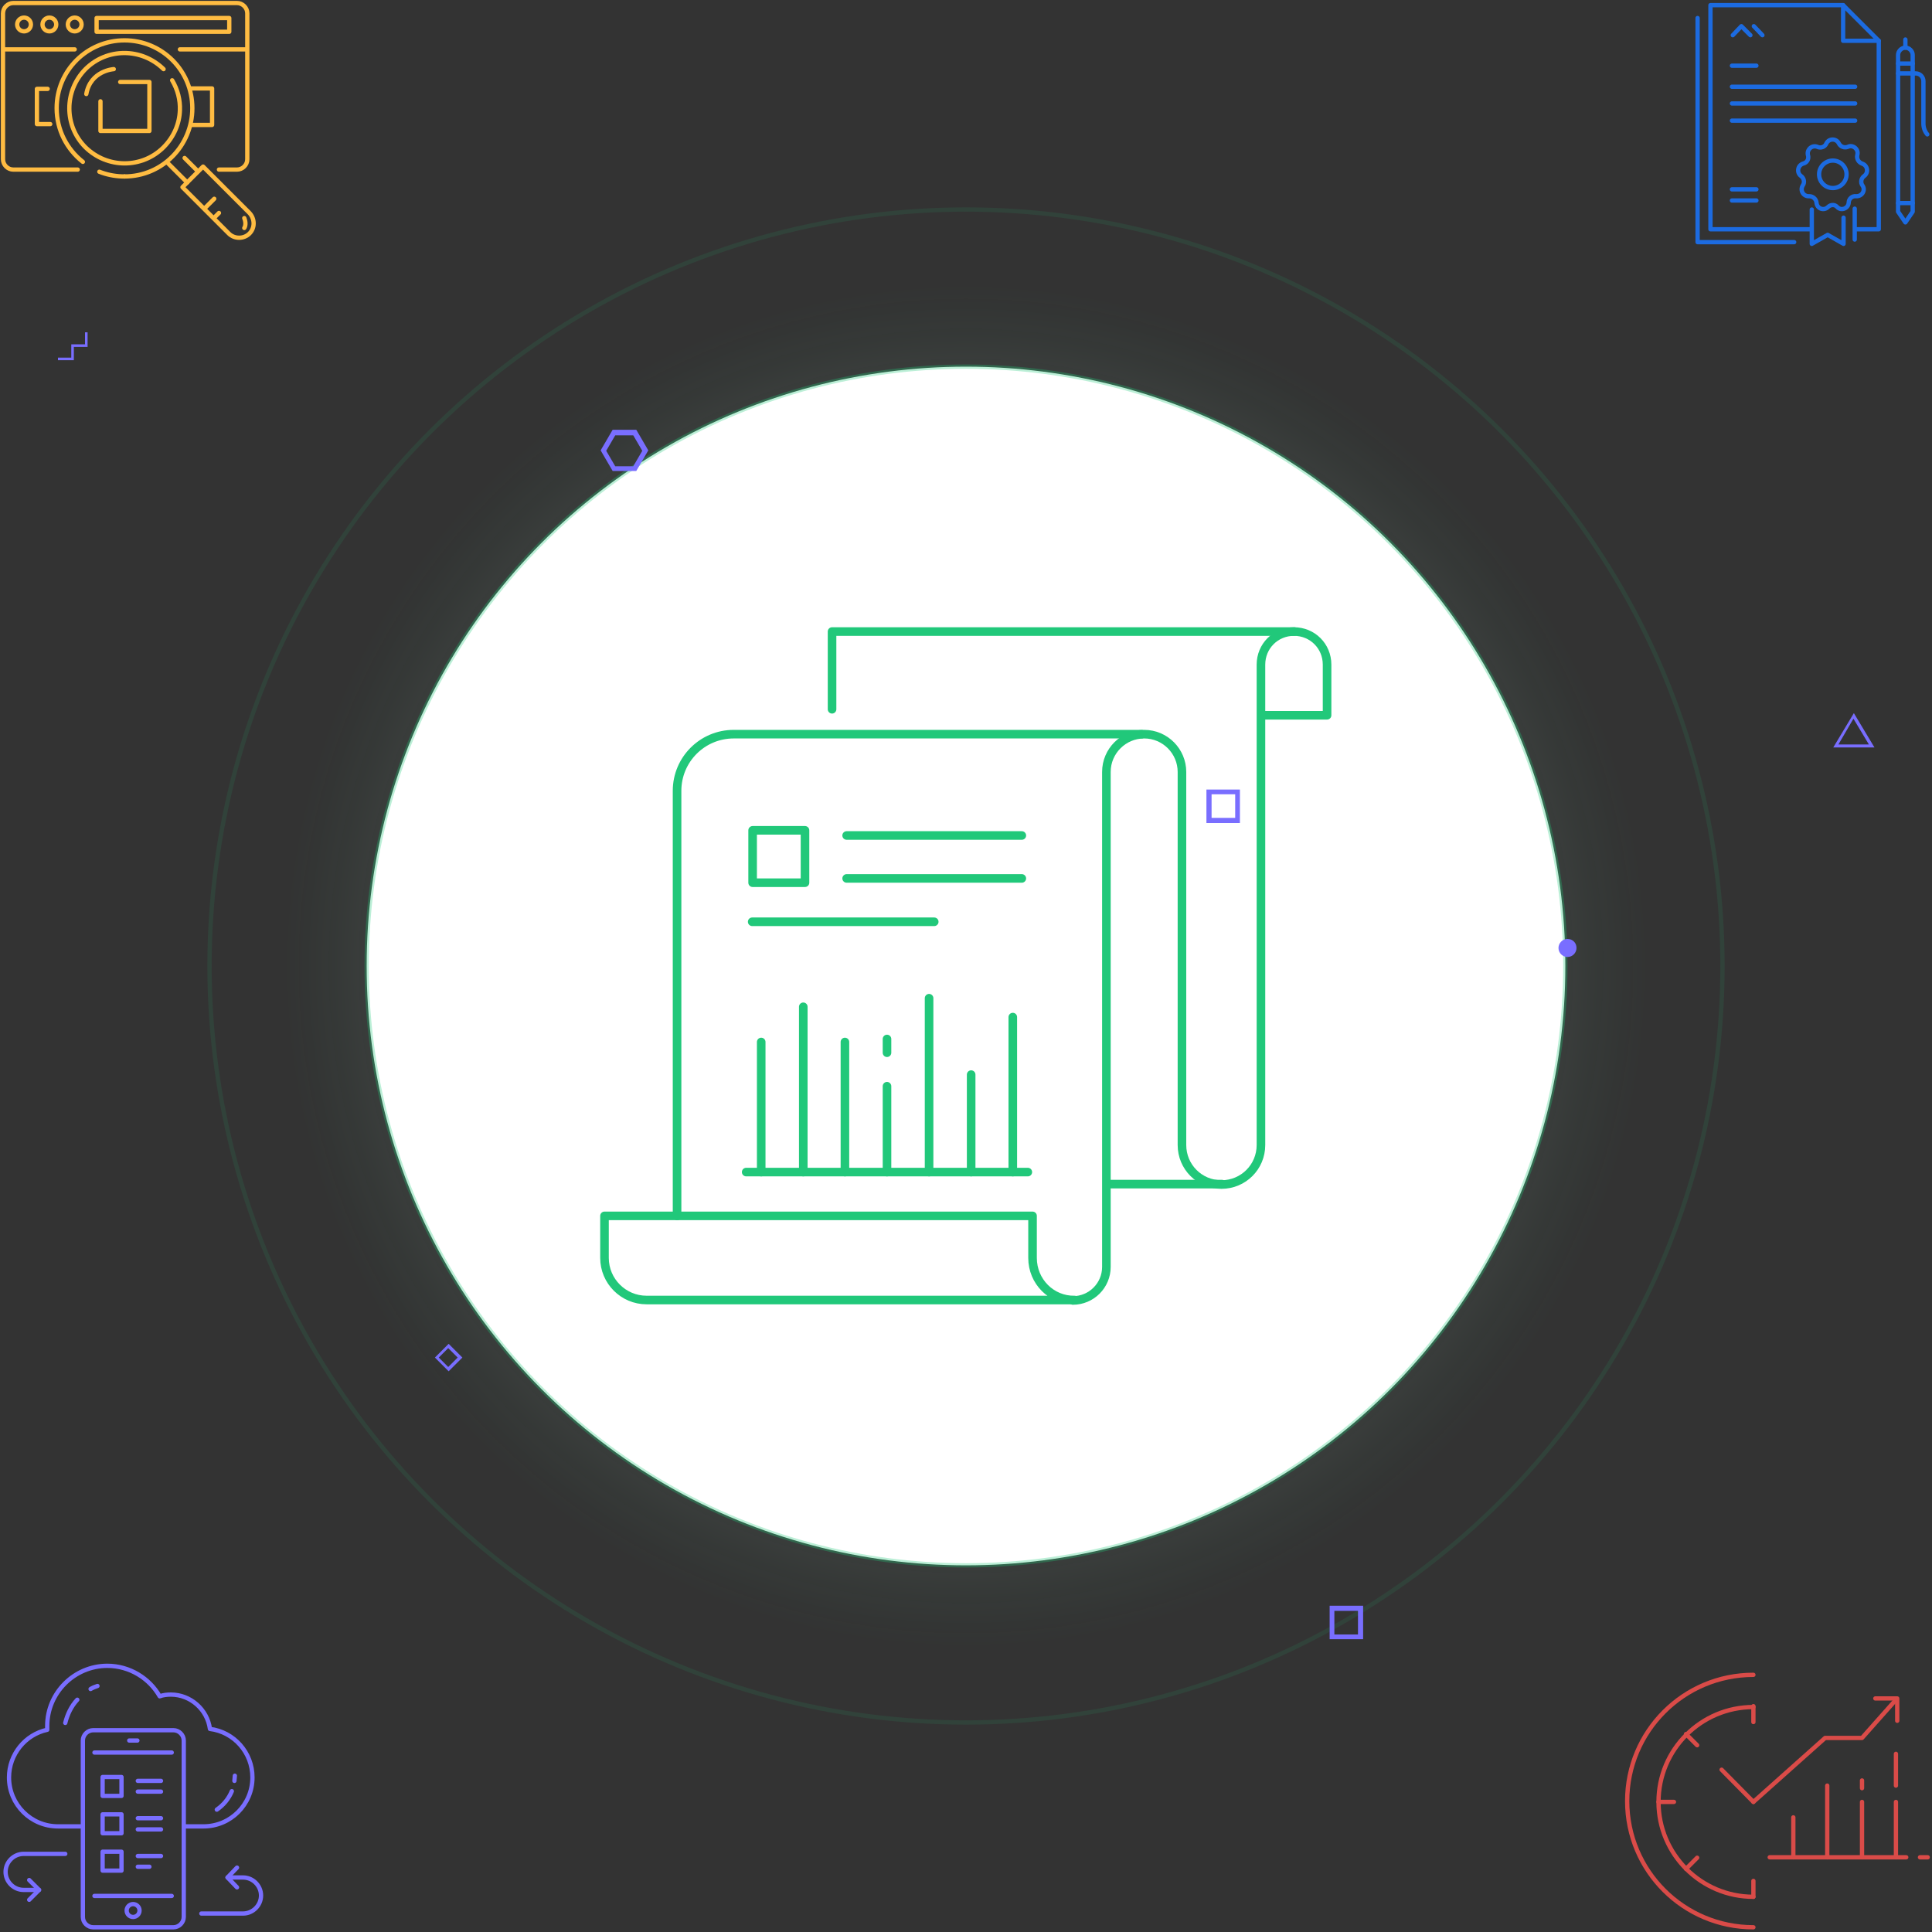 <?xml version="1.0" encoding="utf-8"?>
<!-- Generator: Adobe Illustrator 22.1.0, SVG Export Plug-In . SVG Version: 6.00 Build 0)  -->
<svg version="1.1" id="Layer_1" xmlns="http://www.w3.org/2000/svg" xmlns:xlink="http://www.w3.org/1999/xlink" x="0px" y="0px"
	 viewBox="0 0 450 450" style="enable-background:new 0 0 450 450;" xml:space="preserve">
<rect x="0" y="0" width="450" height="450" fill="#333333" stroke="none"/>
<style type="text/css">
	.st0{opacity:0.1;fill:url(#SVGID_1_);stroke:#21C87A;stroke-miterlimit:10;enable-background:new    ;}
	.st1{fill:#FFFFFF;stroke:#21C87A;stroke-miterlimit:10;stroke-opacity:0.3;}
	.st2{fill:none;stroke:#21C87A;stroke-width:2;stroke-linecap:round;stroke-linejoin:round;stroke-miterlimit:10;}
	.st3{fill:none;stroke:#1C6BE1;stroke-linecap:round;stroke-linejoin:round;stroke-miterlimit:10;}
	.st4{fill:none;stroke:#DA4B48;stroke-linecap:round;stroke-linejoin:round;stroke-miterlimit:10;}
	.st5{fill:none;stroke:#796EFF;stroke-linecap:round;stroke-linejoin:round;stroke-miterlimit:10;}
	.st6{fill:#796EFF;}
	.st7{fill:none;stroke:#FFBC42;stroke-linecap:round;stroke-linejoin:round;stroke-miterlimit:10;}
	.st8{fill:none;stroke:#FFBC42;stroke-linecap:round;stroke-linejoin:round;stroke-miterlimit:10;stroke-dasharray:6;}
</style>
<g>
	
		<radialGradient id="SVGID_1_" cx="225" cy="525" r="176.2" gradientTransform="matrix(1 0 0 -1 0 750)" gradientUnits="userSpaceOnUse">
		<stop  offset="0.699" style="stop-color:#FFFFFF"/>
		<stop  offset="0.718" style="stop-color:#F6FDFA;stop-opacity:0.907"/>
		<stop  offset="0.748" style="stop-color:#DFF7EC;stop-opacity:0.758"/>
		<stop  offset="0.786" style="stop-color:#B9EED5;stop-opacity:0.572"/>
		<stop  offset="0.83" style="stop-color:#84E1B6;stop-opacity:0.356"/>
		<stop  offset="0.878" style="stop-color:#42D08E;stop-opacity:0.118"/>
		<stop  offset="0.9" style="stop-color:#21C87A;stop-opacity:1.000000e-02"/>
	</radialGradient>
	<circle class="st0" cx="225" cy="225" r="176.2"/>
	<circle class="st1" cx="225" cy="225" r="139.6"/>
</g>
<g>
	<g>
		<line class="st2" x1="173.8" y1="273" x2="239.4" y2="273"/>
		<g>
			<line class="st2" x1="177.3" y1="273" x2="177.3" y2="242.7"/>
			<line class="st2" x1="196.8" y1="273" x2="196.8" y2="242.7"/>
			<line class="st2" x1="206.6" y1="273" x2="206.6" y2="253"/>
			<line class="st2" x1="206.6" y1="245.2" x2="206.6" y2="242"/>
			<line class="st2" x1="226.2" y1="273" x2="226.2" y2="250.3"/>
			<line class="st2" x1="216.4" y1="273" x2="216.4" y2="232.5"/>
			<line class="st2" x1="235.9" y1="273" x2="235.9" y2="236.9"/>
			<line class="st2" x1="187.1" y1="273" x2="187.1" y2="234.5"/>
		</g>
		<g>
			<line class="st2" x1="197.2" y1="194.6" x2="238" y2="194.6"/>
			<line class="st2" x1="197.2" y1="204.6" x2="238" y2="204.6"/>
			<line class="st2" x1="175.2" y1="214.7" x2="217.6" y2="214.7"/>
			<rect x="175.3" y="193.4" class="st2" width="12.2" height="12.2"/>
		</g>
	</g>
	<polyline class="st2" points="193.8,165.2 193.8,147.1 301.5,147.1 	"/>
	<line class="st2" x1="284.6" y1="275.8" x2="258.8" y2="275.8"/>
	<path class="st2" d="M240.5,293v-9.8h-99.7v9.8c0,5.4,4.4,9.8,9.8,9.8h99.7C244.9,302.9,240.5,298.5,240.5,293z"/>
	<path class="st2" d="M249.9,302.9c4.3,0,7.8-3.5,7.8-7.8V179.8c0-4.9,4-8.8,8.8-8.8l0,0c4.9,0,8.8,4,8.8,8.8v86.9
		c0,5.1,4.1,9.2,9.2,9.2l0,0c5.1,0,9.2-4.1,9.2-9.2V154.8c0-4.3,3.4-7.7,7.7-7.7l0,0c4.3,0,7.7,3.4,7.7,7.7v11.8h-15.4"/>
	<path class="st2" d="M265.9,171h-95c-7.3,0-13.2,5.9-13.2,13.2v99"/>
</g>
<g>
	<circle class="st3" cx="426.9" cy="40.6" r="3.2"/>
	<polyline class="st3" points="403.6,8.2 405.6,6.1 407.7,8.2 	"/>
	<line class="st3" x1="408.5" y1="6.1" x2="410.5" y2="8.2"/>
	<line class="st3" x1="403.4" y1="44.1" x2="409.1" y2="44.1"/>
	<line class="st3" x1="403.4" y1="46.7" x2="409.1" y2="46.7"/>
	<line class="st3" x1="403.4" y1="15.3" x2="409.1" y2="15.3"/>
	<line class="st3" x1="403.4" y1="20.2" x2="432.1" y2="20.2"/>
	<line class="st3" x1="403.4" y1="24.1" x2="432.1" y2="24.1"/>
	<line class="st3" x1="403.4" y1="28.1" x2="432.1" y2="28.1"/>
	<polygon class="st3" points="429.3,9.5 437.6,9.5 429.3,1.2 	"/>
	<g>
		<polyline class="st3" points="432.5,53.4 437.6,53.4 437.6,9.5 		"/>
		<polyline class="st3" points="429.3,1.2 398.4,1.2 398.4,53.4 421.8,53.4 		"/>
	</g>
	<g>
		<polyline class="st3" points="417.9,56.4 395.4,56.4 395.4,4.2 		"/>
	</g>
	<polyline class="st3" points="429.4,50.7 429.4,56.8 425.7,54.7 422,56.8 422,48.8 	"/>
	<line class="st3" x1="432" y1="48.6" x2="432" y2="55.8"/>
	<path class="st3" d="M425.8,48.2L425.8,48.2c-1,1-2.6,0.4-2.7-1l0,0c-0.1-0.9-0.9-1.5-1.7-1.5l0,0c-1.4,0.1-2.2-1.4-1.5-2.5l0,0
		c0.5-0.7,0.3-1.7-0.4-2.2l0,0c-1.1-0.8-0.8-2.5,0.5-2.9l0,0c0.9-0.2,1.4-1.1,1.1-2l0,0c-0.3-1.3,1-2.4,2.2-1.9l0,0
		c0.8,0.4,1.8,0,2.1-0.8l0,0c0.6-1.2,2.3-1.2,2.9,0l0,0c0.4,0.8,1.3,1.1,2.1,0.8l0,0c1.2-0.6,2.6,0.6,2.2,1.9l0,0
		c-0.2,0.9,0.3,1.7,1.1,2l0,0c1.3,0.4,1.6,2.1,0.5,2.9l0,0c-0.7,0.5-0.9,1.5-0.4,2.2l0,0c0.8,1.1-0.1,2.6-1.5,2.5l0,0
		c-0.9-0.1-1.7,0.6-1.7,1.5l0,0c-0.1,1.4-1.8,2-2.7,1l0,0C427.4,47.6,426.4,47.6,425.8,48.2z"/>
	<g>
		<line class="st3" x1="443.8" y1="11.1" x2="443.8" y2="9.2"/>
		<path class="st3" d="M445.5,49.3l-1.7,2.5l-1.7-2.5V12.8c0-0.9,0.8-1.7,1.7-1.7l0,0c0.9,0,1.7,0.8,1.7,1.7V49.3z"/>
		<line class="st3" x1="445.5" y1="14.8" x2="442.1" y2="14.8"/>
		<path class="st3" d="M442.1,17.1h3.4h0.7c1,0,1.8,0.8,1.8,1.8v9.9c0,0.9,0.3,1.8,0.9,2.5"/>
		<line class="st3" x1="445.5" y1="47.3" x2="442.1" y2="47.3"/>
	</g>
</g>
<g>
	<path class="st4" d="M408.4,448.9c-16.2,0-29.4-13.1-29.4-29.4c0-16.2,13.1-29.4,29.4-29.4"/>
	<path class="st4" d="M408.4,441.8c-12.2,0-22.1-9.9-22.1-22.1s9.9-22.1,22.1-22.1"/>
	<line class="st4" x1="392.7" y1="435.3" x2="395.3" y2="432.7"/>
	<polyline class="st4" points="441.6,395.9 433.7,404.8 425.1,404.8 408.4,419.7 	"/>
	<line class="st4" x1="392.7" y1="403.9" x2="395.3" y2="406.5"/>
	<line class="st4" x1="386.3" y1="419.7" x2="389.9" y2="419.7"/>
	<line class="st4" x1="408.4" y1="397.4" x2="408.4" y2="401.1"/>
	<line class="st4" x1="401" y1="412.2" x2="408.4" y2="419.7"/>
	<line class="st4" x1="408.4" y1="438.1" x2="408.4" y2="441.8"/>
	<line class="st4" x1="412.2" y1="432.6" x2="444" y2="432.6"/>
	<line class="st4" x1="417.7" y1="432.6" x2="417.7" y2="423.3"/>
	<line class="st4" x1="425.6" y1="432.6" x2="425.6" y2="415.9"/>
	<line class="st4" x1="441.6" y1="432.6" x2="441.6" y2="419.7"/>
	<line class="st4" x1="441.6" y1="415.9" x2="441.6" y2="408.5"/>
	<line class="st4" x1="433.7" y1="432.6" x2="433.7" y2="419.7"/>
	<polyline class="st4" points="441.9,400.8 441.9,395.6 436.8,395.6 	"/>
	<line class="st4" x1="433.7" y1="414.7" x2="433.7" y2="416.5"/>
	<line class="st4" x1="447.2" y1="432.6" x2="449" y2="432.6"/>
</g>
<g>
	<g>
		<g>
			<g>
				<line class="st5" x1="32.1" y1="414.8" x2="37.5" y2="414.8"/>
				<line class="st5" x1="32.1" y1="417.3" x2="37.5" y2="417.3"/>
			</g>
			<rect x="23.9" y="413.9" class="st5" width="4.4" height="4.4"/>
		</g>
		<g>
			<g>
				<line class="st5" x1="32.1" y1="423.5" x2="37.5" y2="423.5"/>
				<line class="st5" x1="32.1" y1="426.1" x2="37.5" y2="426.1"/>
			</g>
			<rect x="23.9" y="422.6" class="st5" width="4.4" height="4.4"/>
		</g>
		<g>
			<g>
				<line class="st5" x1="32.1" y1="432.3" x2="37.5" y2="432.3"/>
				<line class="st5" x1="32.1" y1="434.8" x2="34.8" y2="434.8"/>
			</g>
			<rect x="23.9" y="431.3" class="st5" width="4.4" height="4.4"/>
		</g>
		<path class="st5" d="M40.4,448.9H21.7c-1.3,0-2.4-1.1-2.4-2.4v-41.1c0-1.3,1.1-2.4,2.4-2.4h18.7c1.3,0,2.4,1.1,2.4,2.4v41.1
			C42.8,447.8,41.7,448.9,40.4,448.9z"/>
		<circle class="st5" cx="31" cy="445" r="1.5"/>
		<line class="st5" x1="22" y1="408.2" x2="40" y2="408.2"/>
		<line class="st5" x1="40" y1="441.6" x2="22" y2="441.6"/>
		<line class="st5" x1="30.1" y1="405.4" x2="32" y2="405.4"/>
		<path class="st5" d="M33.5,441"/>
	</g>
	<path class="st5" d="M18,395.9c-1.4,1.5-2.3,3.4-2.8,5.4"/>
	<path class="st5" d="M22.7,392.7c-0.6,0.2-1.1,0.4-1.6,0.7"/>
	<path class="st5" d="M54.6,414.8c0-0.4,0.1-0.8,0.1-1.2"/>
	<path class="st5" d="M50.5,421.5c1.6-1.1,2.8-2.6,3.5-4.3"/>
	<path class="st5" d="M42.8,425.4h4.6c6.3,0,11.4-5.1,11.4-11.4c0-5.8-4.3-10.6-9.9-11.3c-0.6-4.5-4.5-8-9.1-8
		c-0.9,0-1.8,0.1-2.6,0.4c-2.4-4.2-7-7.1-12.2-7.1c-7.7,0-14,6.3-14,14c0,0.3,0,0.6,0,0.9c-5.1,1.1-8.9,5.7-8.9,11.1
		c0,6.3,5.1,11.4,11.4,11.4H19"/>
	<g>
		<path class="st5" d="M9.1,440.2H5.5c-2.3,0-4.2-1.9-4.2-4.2l0,0c0-2.3,1.9-4.2,4.2-4.2h9.7"/>
		<polyline class="st5" points="6.8,437.9 9.1,440.2 6.8,442.5 		"/>
		<path class="st5" d="M53,437.3h3.6c2.3,0,4.2,1.9,4.2,4.2l0,0c0,2.3-1.9,4.2-4.2,4.2h-9.7"/>
		<polyline class="st5" points="55.2,439.6 53,437.3 55.2,435 		"/>
	</g>
</g>
<g id="Shapes">
	<polygon class="st6" points="17.2,83.9 13.5,83.9 13.5,83.3 16.6,83.3 16.6,80.2 19.8,80.2 19.8,77.4 20.4,77.4 20.4,80.8 
		17.2,80.8 	"/>
	<path class="st6" d="M288.8,191.7H281v-7.8h7.8V191.7z M282.2,190.5h5.5V185h-5.5V190.5z"/>
	<path class="st6" d="M148.2,109.7h-5.5l-2.8-4.8l2.8-4.8h5.5l2.8,4.8L148.2,109.7z M143.3,108.6h4.2l2.1-3.6l-2.1-3.6h-4.2
		l-2.1,3.6L143.3,108.6z"/>
	<path class="st6" d="M317.5,381.8h-7.8V374h7.8V381.8z M310.8,380.7h5.5v-5.5h-5.5V380.7z"/>
	<path class="st6" d="M367.2,220.8c0,1.1-0.9,2.1-2.1,2.1c-1.1,0-2.1-0.9-2.1-2.1c0-1.1,0.9-2.1,2.1-2.1
		C366.3,218.7,367.2,219.6,367.2,220.8z"/>
	<path class="st6" d="M436.6,174.1H427l4.8-8L436.6,174.1z M428.2,173.4h7.1l-3.6-6L428.2,173.4z"/>
	<path class="st6" d="M104.5,319.4l-3.2-3.2l3.2-3.2l3.2,3.2L104.5,319.4z M102.2,316.2l2.2,2.2l2.2-2.2l-2.2-2.2L102.2,316.2z"/>
</g>
<g>
	<g>
		<path class="st7" d="M40.1,18.7c1.3,2.2,1.9,4.6,1.8,7c-0.1,3.1-1.4,6.2-3.8,8.6c-5,5-13.1,5-18.2,0c-5-5-5-13.1,0-18.2
			c5-5,13.1-5,18.2,0"/>
		<path class="st8" d="M29,41.1c-3.7,0-7-1.2-9.7-3.3"/>
		<path class="st7" d="M19.3,37.7c-3.7-2.9-6.1-7.4-6.1-12.5c0-8.8,7.1-15.8,15.8-15.8c8.8,0,15.8,7.1,15.8,15.8s-7,15.9-15.8,15.9"
			/>
		<path class="st7" d="M58.1,54.4L58.1,54.4c-1.3,1.3-3.5,1.3-4.8,0L42.5,43.6l4.8-4.8l10.8,10.8C59.4,51,59.4,53.1,58.1,54.4z"/>
		<line class="st7" x1="49.9" y1="50.7" x2="51" y2="49.6"/>
		<line class="st7" x1="47.7" y1="48.5" x2="49.9" y2="46.3"/>
		<line class="st7" x1="43.6" y1="42.5" x2="38.9" y2="37.8"/>
		<line class="st7" x1="43" y1="36.8" x2="46.1" y2="39.9"/>
		<path class="st7" d="M56.9,53.1c0,0,0.6-0.8,0-2.3"/>
		<path class="st7" d="M26.5,16.1c0,0-5.4,0.3-6.4,5.8"/>
	</g>
	<path class="st7" d="M18.1,39.5h-15c-1.3,0-2.4-1.1-2.4-2.4v-34c0-1.3,1.1-2.4,2.4-2.4h52.1c1.3,0,2.4,1.1,2.4,2.4v34
		c0,1.3-1.1,2.4-2.4,2.4H51"/>
	<circle class="st7" cx="17.4" cy="5.7" r="1.6"/>
	<circle class="st7" cx="11.5" cy="5.7" r="1.6"/>
	<circle class="st7" cx="5.6" cy="5.7" r="1.6"/>
	<rect x="22.5" y="4.2" class="st7" width="30.9" height="3.2"/>
	<line class="st7" x1="0.9" y1="11.5" x2="17.4" y2="11.5"/>
	<g>
		<path class="st7" d="M38.8,30.5"/>
		<polyline class="st7" points="44.5,20.6 49.4,20.6 49.4,29.1 44.7,29.1 		"/>
		<path class="st7" d="M38.8,19.1"/>
		<path class="st7" d="M23.4,19.1"/>
		<polyline class="st7" points="28,19.1 34.8,19.1 34.8,30.5 23.4,30.5 23.4,23.6 		"/>
		<path class="st7" d="M19.4,19.1"/>
		<polyline class="st7" points="11.7,28.9 8.6,28.9 8.6,20.7 11.1,20.7 		"/>
		<path class="st7" d="M19.4,30.5"/>
	</g>
	<line class="st7" x1="41.9" y1="11.5" x2="57.3" y2="11.5"/>
</g>
</svg>
